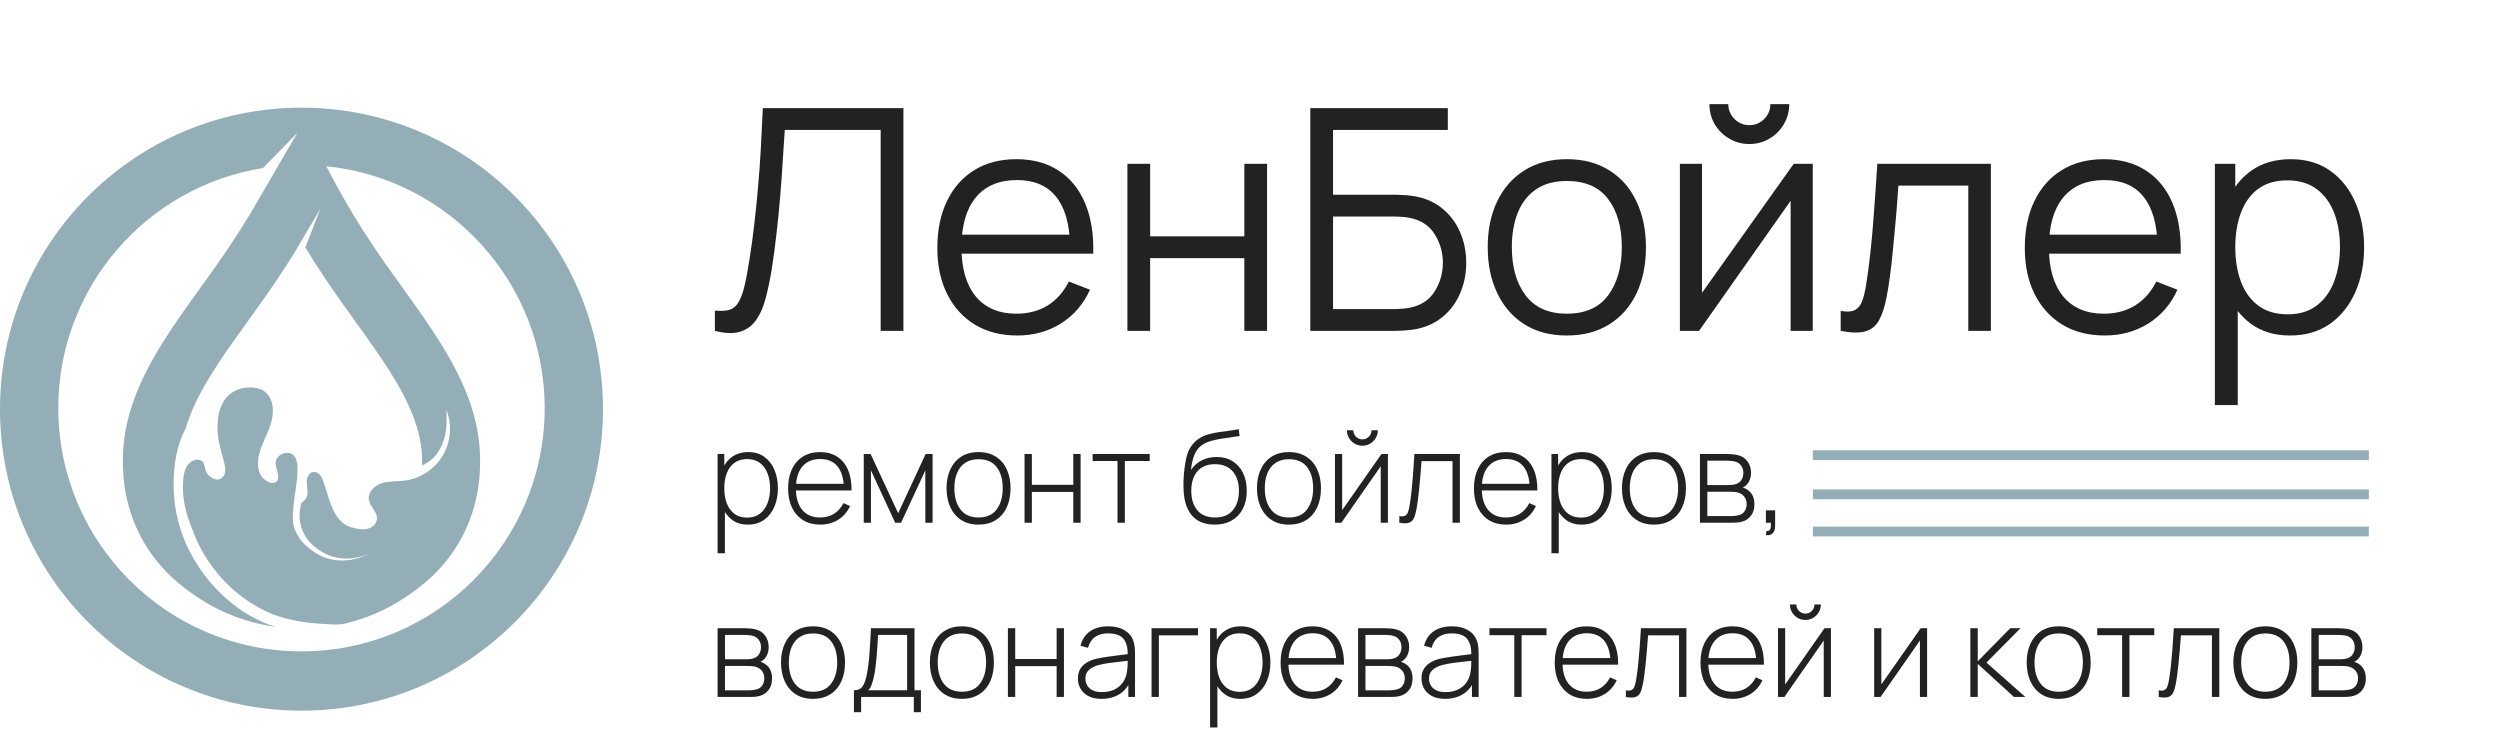 <?xml version="1.0" encoding="UTF-8"?> <svg xmlns="http://www.w3.org/2000/svg" width="1277" height="376" viewBox="0 0 1277 376" fill="none"> <path d="M153.999 332.72C85.393 332.72 29.777 277.105 29.777 208.498C29.777 146.566 75.097 95.23 134.379 85.823L151.905 67.828L133.413 99.599L133.409 99.595C130.004 105.611 126.478 111.508 122.85 117.226C120.933 120.247 118.959 123.273 116.982 126.211C112.288 133.191 107.338 140.075 102.551 146.729C82.046 175.248 62.677 202.181 62.764 235.559C62.776 240.305 62.813 254.747 70.194 270.677C79.506 290.773 94.761 300.953 101.276 305.303C110.574 311.509 120.907 315.97 131.988 318.559C134.832 319.225 137.73 319.761 140.665 320.181C135.829 318.635 131.138 316.592 126.667 313.888C114.632 306.599 104.63 295.897 97.897 283.564C91.834 272.465 88.678 260.418 88.677 247.772C88.676 238.124 90.053 227.556 94.83 218.939C99.946 201.131 112.541 183.603 126.613 164.034C131.533 157.19 136.621 150.115 141.575 142.751C143.698 139.591 145.818 136.347 147.877 133.103C148.616 131.938 149.351 130.76 150.083 129.582L163.6 106.749L155.966 126.398C157.338 128.654 158.722 130.895 160.122 133.103C162.18 136.347 164.302 139.591 166.423 142.751C171.376 150.115 176.463 157.19 181.384 164.034C199.776 189.607 215.662 211.698 215.598 235.483C215.598 236.09 215.594 236.871 215.566 237.799C217.593 236.871 219.472 235.658 221.086 234.119C224.294 231.058 226.269 226.878 227.296 222.564C228.323 218.253 228.109 213.919 228.085 209.486C231.004 216.996 230.262 225.831 226.134 232.751C223.557 237.077 219.686 240.595 215.198 242.867C212.505 244.231 209.59 245.147 206.593 245.524C202.726 246.008 198.713 245.651 194.998 246.828C191.278 248.002 187.805 251.452 188.427 255.302C189.05 259.157 193.479 261.976 192.373 266.045C191.933 267.659 190.699 268.924 189.173 269.614C186.095 271.002 182.816 270.268 179.719 269.435C177.756 268.912 175.92 267.952 174.457 266.541C169.024 261.294 167.763 253.248 165.261 246.13C164.682 244.485 163.992 242.811 162.493 241.761C161.899 241.34 161.189 241.078 160.459 241.074C157.711 241.059 156.577 244.132 156.692 246.646C156.791 248.934 157.489 251.289 156.787 253.47C156.319 254.918 155.288 256.008 153.994 256.746C153.336 258.935 152.301 263.519 153.787 268.817C156.502 278.484 165.356 282.458 167.006 283.199C177.383 287.855 187.126 283.481 188.653 282.763C187.158 283.576 176.459 289.187 164.829 284.361C164.107 284.06 152.667 279.119 150.01 268.523C149.283 265.625 149.513 263.035 149.973 257.856C150.563 251.21 151.776 247.784 151.975 240.309C152.047 237.609 151.811 234.686 150.056 232.636C148.616 230.955 145.236 230.967 143.097 232.438C142.84 232.616 141.272 233.73 140.857 235.689C140.384 237.93 141.822 239.338 142.085 243.585C142.12 244.152 142.077 244.79 141.723 245.429C141.075 246.59 139.465 246.82 138.166 246.523C135.628 245.94 133.593 243.874 132.607 241.463C131.621 239.052 131.581 236.344 132.011 233.774C132.97 228.056 136.113 222.968 138.001 217.484C139.888 212.004 140.263 205.286 136.335 201.02C133.225 197.641 128.074 197.883 126.731 197.923C126.082 197.942 121.188 198.145 117.177 201.551C110.129 207.531 111.048 218.943 111.261 221.592C112.047 231.343 116.973 239.151 114.223 243.077C113.98 243.422 113.24 244.481 111.947 244.846C109.433 245.551 106.859 243.077 106.709 242.93C103.789 240.047 105.299 236.51 102.805 235.285C101.27 234.528 99.449 234.73 97.988 235.618C94.983 237.442 94.044 240.928 93.665 244.223C92.653 252.999 94.727 261.877 98.12 270.058C104.561 288.636 119.122 304.752 136.859 312.706C147.621 317.528 159.595 318.627 171.415 318.995C172.95 319.043 174.493 318.916 175.988 318.567C175.996 318.563 176.003 318.563 176.011 318.559C187.091 315.966 197.425 311.509 206.723 305.303C213.239 300.953 228.494 290.773 237.804 270.677C245.184 254.747 245.224 240.305 245.236 235.559C245.323 202.181 225.952 175.248 205.447 146.729C200.66 140.075 195.712 133.191 191.016 126.211C189.042 123.273 187.067 120.247 185.148 117.226C178.803 107.221 172.748 96.677 167.157 85.887L166.649 84.911C229.314 91.248 278.224 144.163 278.224 208.498C278.224 277.105 222.605 332.72 153.999 332.72ZM153.999 55C68.948 55 0 123.947 0 208.998C0 294.053 68.948 363 153.999 363C239.049 363 308 294.053 308 208.998C308 123.947 239.049 55 153.999 55Z" fill="#93AEB6"></path> <path d="M1210 235H926V230H1210V235Z" fill="#93AEB6"></path> <path d="M1210 255H926V250H1210V255Z" fill="#93AEB6"></path> <path d="M1210 274H926V269H1210V274Z" fill="#93AEB6"></path> <path d="M365.16 169V158.651C368.057 158.914 370.453 158.809 372.349 158.335C374.245 157.808 375.772 156.65 376.931 154.859C378.142 153.068 379.196 150.409 380.091 146.88C380.986 143.299 381.882 138.638 382.777 132.897C383.778 126.682 384.62 120.494 385.305 114.332C386.042 108.17 386.674 101.929 387.201 95.609C387.78 89.236 388.254 82.706 388.623 76.017C388.992 69.328 389.334 62.403 389.65 55.24H461.461V169H449.848V66.379H400.868C400.499 71.804 400.131 77.36 399.762 83.048C399.446 88.736 399.025 94.556 398.498 100.507C398.024 106.458 397.418 112.594 396.681 118.914C395.996 125.181 395.127 131.659 394.074 138.348C393.231 143.404 392.231 148.091 391.072 152.41C389.966 156.729 388.386 160.363 386.332 163.312C384.331 166.261 381.618 168.289 378.195 169.395C374.824 170.501 370.479 170.369 365.16 169ZM519.64 171.37C511.318 171.37 504.103 169.527 497.994 165.84C491.937 162.153 487.223 156.966 483.853 150.277C480.482 143.588 478.797 135.741 478.797 126.735C478.797 117.413 480.456 109.355 483.774 102.561C487.092 95.767 491.753 90.527 497.757 86.84C503.813 83.153 510.95 81.31 519.166 81.31C527.592 81.31 534.781 83.259 540.733 87.156C546.684 91.001 551.187 96.531 554.242 103.746C557.296 110.961 558.692 119.572 558.429 129.579H546.579V125.471C546.368 114.411 543.972 106.063 539.39 100.428C534.86 94.793 528.224 91.975 519.482 91.975C510.318 91.975 503.287 94.951 498.389 100.902C493.543 106.853 491.121 115.333 491.121 126.34C491.121 137.084 493.543 145.432 498.389 151.383C503.287 157.282 510.212 160.231 519.166 160.231C525.275 160.231 530.594 158.835 535.124 156.044C539.706 153.2 543.313 149.118 545.947 143.799L556.77 147.986C553.399 155.412 548.422 161.179 541.839 165.287C535.308 169.342 527.908 171.37 519.64 171.37ZM487.013 129.579V119.862H552.188V129.579H487.013ZM575.881 169V83.68H587.494V120.731H635.605V83.68H647.218V169H635.605V131.87H587.494V169H575.881ZM669.31 169V55.24H739.541V66.379H680.923V99.48H713.234C714.34 99.48 715.578 99.533 716.947 99.638C718.369 99.691 719.791 99.822 721.213 100.033C727.059 100.823 732.036 102.824 736.144 106.037C740.305 109.25 743.465 113.305 745.624 118.203C747.836 123.101 748.942 128.447 748.942 134.24C748.942 140.033 747.836 145.379 745.624 150.277C743.465 155.175 740.305 159.23 736.144 162.443C732.036 165.656 727.059 167.657 721.213 168.447C719.791 168.605 718.369 168.737 716.947 168.842C715.578 168.947 714.34 169 713.234 169H669.31ZM680.923 157.861H712.918C713.866 157.861 714.972 157.808 716.236 157.703C717.5 157.598 718.738 157.44 719.949 157.229C725.795 156.07 730.087 153.279 732.826 148.855C735.617 144.378 737.013 139.507 737.013 134.24C737.013 128.921 735.617 124.049 732.826 119.625C730.087 115.201 725.795 112.41 719.949 111.251C718.738 110.988 717.5 110.83 716.236 110.777C714.972 110.672 713.866 110.619 712.918 110.619H680.923V157.861ZM800.294 171.37C791.815 171.37 784.573 169.448 778.569 165.603C772.565 161.758 767.957 156.439 764.744 149.645C761.532 142.851 759.925 135.056 759.925 126.261C759.925 117.308 761.558 109.46 764.823 102.719C768.089 95.978 772.723 90.737 778.727 86.998C784.784 83.206 791.973 81.31 800.294 81.31C808.826 81.31 816.094 83.232 822.098 87.077C828.155 90.869 832.763 96.162 835.923 102.956C839.136 109.697 840.742 117.466 840.742 126.261C840.742 135.214 839.136 143.088 835.923 149.882C832.711 156.623 828.076 161.89 822.019 165.682C815.963 169.474 808.721 171.37 800.294 171.37ZM800.294 160.231C809.774 160.231 816.832 157.097 821.466 150.83C826.101 144.51 828.418 136.32 828.418 126.261C828.418 115.938 826.075 107.722 821.387 101.613C816.753 95.504 809.722 92.449 800.294 92.449C793.922 92.449 788.655 93.897 784.494 96.794C780.386 99.638 777.305 103.614 775.251 108.723C773.25 113.779 772.249 119.625 772.249 126.261C772.249 136.531 774.619 144.773 779.359 150.988C784.099 157.15 791.078 160.231 800.294 160.231ZM893.561 73.568C889.822 73.568 886.399 72.646 883.291 70.803C880.184 68.96 877.709 66.511 875.865 63.456C874.075 60.349 873.179 56.925 873.179 53.186H882.817C882.817 56.135 883.871 58.663 885.977 60.77C888.084 62.877 890.612 63.93 893.561 63.93C896.563 63.93 899.091 62.877 901.145 60.77C903.252 58.663 904.305 56.135 904.305 53.186H913.943C913.943 56.925 913.022 60.349 911.178 63.456C909.388 66.511 906.939 68.96 903.831 70.803C900.724 72.646 897.301 73.568 893.561 73.568ZM925.951 83.68V169H914.654V102.561L867.886 169H858.09V83.68H869.387V149.566L916.234 83.68H925.951ZM940.224 169V158.809C943.384 159.388 945.781 159.257 947.413 158.414C949.099 157.519 950.336 156.044 951.126 153.99C951.916 151.883 952.575 149.276 953.101 146.169C953.944 141.008 954.708 135.32 955.392 129.105C956.077 122.89 956.683 116.044 957.209 108.565C957.789 101.034 958.368 92.739 958.947 83.68H1016.93V169H1005.4V94.819H969.691C969.323 100.402 968.901 105.958 968.427 111.488C967.953 117.018 967.453 122.337 966.926 127.446C966.452 132.502 965.926 137.163 965.346 141.429C964.767 145.695 964.161 149.382 963.529 152.489C962.581 157.176 961.317 160.916 959.737 163.707C958.21 166.498 955.919 168.342 952.864 169.237C949.81 170.132 945.596 170.053 940.224 169ZM1075.11 171.37C1066.79 171.37 1059.57 169.527 1053.46 165.84C1047.41 162.153 1042.69 156.966 1039.32 150.277C1035.95 143.588 1034.27 135.741 1034.27 126.735C1034.27 117.413 1035.92 109.355 1039.24 102.561C1042.56 95.767 1047.22 90.527 1053.23 86.84C1059.28 83.153 1066.42 81.31 1074.63 81.31C1083.06 81.31 1090.25 83.259 1096.2 87.156C1102.15 91.001 1106.66 96.531 1109.71 103.746C1112.76 110.961 1114.16 119.572 1113.9 129.579H1102.05V125.471C1101.84 114.411 1099.44 106.063 1094.86 100.428C1090.33 94.793 1083.69 91.975 1074.95 91.975C1065.79 91.975 1058.76 94.951 1053.86 100.902C1049.01 106.853 1046.59 115.333 1046.59 126.34C1046.59 137.084 1049.01 145.432 1053.86 151.383C1058.76 157.282 1065.68 160.231 1074.63 160.231C1080.74 160.231 1086.06 158.835 1090.59 156.044C1095.17 153.2 1098.78 149.118 1101.42 143.799L1112.24 147.986C1108.87 155.412 1103.89 161.179 1097.31 165.287C1090.78 169.342 1083.38 171.37 1075.11 171.37ZM1042.48 129.579V119.862H1107.66V129.579H1042.48ZM1169.74 171.37C1161.9 171.37 1155.26 169.395 1149.84 165.445C1144.41 161.442 1140.3 156.044 1137.51 149.25C1134.72 142.403 1133.33 134.74 1133.33 126.261C1133.33 117.624 1134.72 109.934 1137.51 103.193C1140.36 96.399 1144.52 91.053 1149.99 87.156C1155.47 83.259 1162.21 81.31 1170.22 81.31C1178.01 81.31 1184.7 83.285 1190.28 87.235C1195.87 91.185 1200.13 96.557 1203.08 103.351C1206.08 110.145 1207.59 117.782 1207.59 126.261C1207.59 134.793 1206.08 142.456 1203.08 149.25C1200.08 156.044 1195.76 161.442 1190.13 165.445C1184.49 169.395 1177.7 171.37 1169.74 171.37ZM1131.35 206.92V83.68H1141.78V147.907H1143.04V206.92H1131.35ZM1168.56 160.547C1174.51 160.547 1179.46 159.046 1183.41 156.044C1187.36 153.042 1190.31 148.96 1192.26 143.799C1194.26 138.585 1195.26 132.739 1195.26 126.261C1195.26 119.836 1194.29 114.042 1192.34 108.881C1190.39 103.72 1187.41 99.638 1183.41 96.636C1179.46 93.634 1174.43 92.133 1168.32 92.133C1162.37 92.133 1157.42 93.581 1153.47 96.478C1149.57 99.375 1146.65 103.404 1144.7 108.565C1142.75 113.674 1141.78 119.572 1141.78 126.261C1141.78 132.844 1142.75 138.743 1144.7 143.957C1146.65 149.118 1149.6 153.174 1153.55 156.123C1157.5 159.072 1162.5 160.547 1168.56 160.547Z" fill="#222222"></path> <path d="M381.923 267.975C378.759 267.975 376.083 267.152 373.895 265.505C371.707 263.858 370.038 261.637 368.89 258.842C367.742 256.047 367.168 252.895 367.168 249.385C367.168 245.853 367.742 242.701 368.89 239.927C370.038 237.132 371.739 234.933 373.993 233.33C376.246 231.727 379.008 230.925 382.28 230.925C385.465 230.925 388.184 231.737 390.438 233.362C392.691 234.987 394.403 237.197 395.572 239.992C396.764 242.787 397.36 245.918 397.36 249.385C397.36 252.895 396.753 256.058 395.54 258.875C394.348 261.67 392.604 263.891 390.308 265.537C388.033 267.163 385.238 267.975 381.923 267.975ZM366.55 282.6V231.9H369.963V258.94H370.288V282.6H366.55ZM381.695 264.4C384.273 264.4 386.418 263.739 388.13 262.417C389.863 261.096 391.163 259.308 392.03 257.055C392.918 254.78 393.363 252.223 393.363 249.385C393.363 246.568 392.929 244.044 392.063 241.812C391.218 239.559 389.928 237.782 388.195 236.482C386.483 235.161 384.295 234.5 381.63 234.5C379.052 234.5 376.896 235.139 375.163 236.417C373.429 237.674 372.129 239.429 371.263 241.682C370.396 243.936 369.963 246.503 369.963 249.385C369.963 252.245 370.385 254.812 371.23 257.087C372.097 259.341 373.397 261.128 375.13 262.45C376.885 263.75 379.073 264.4 381.695 264.4ZM418.971 267.975C415.613 267.975 412.71 267.228 410.261 265.732C407.813 264.216 405.917 262.082 404.574 259.33C403.231 256.557 402.559 253.285 402.559 249.515C402.559 245.68 403.22 242.376 404.541 239.602C405.885 236.807 407.77 234.662 410.196 233.167C412.645 231.672 415.548 230.925 418.906 230.925C422.308 230.925 425.211 231.705 427.616 233.265C430.043 234.803 431.885 237.035 433.141 239.96C434.42 242.885 435.026 246.406 434.961 250.522H431.061V249.222C430.953 244.412 429.87 240.751 427.811 238.237C425.753 235.724 422.806 234.467 418.971 234.467C415.006 234.467 411.941 235.778 409.774 238.4C407.629 241 406.556 244.683 406.556 249.45C406.556 254.173 407.629 257.835 409.774 260.435C411.941 263.035 414.985 264.335 418.906 264.335C421.615 264.335 423.976 263.707 425.991 262.45C428.028 261.172 429.642 259.352 430.834 256.99L434.214 258.485C432.806 261.518 430.769 263.858 428.104 265.505C425.439 267.152 422.395 267.975 418.971 267.975ZM405.126 250.522V247.142H432.849V250.522H405.126ZM441.198 267V231.9H444.708L458.781 262.125L472.821 231.9H476.363V267H472.658V240.252L460.276 267H457.253L444.871 240.252V267H441.198ZM499.839 267.975C496.351 267.975 493.393 267.184 490.967 265.602C488.54 264.021 486.687 261.832 485.409 259.037C484.131 256.242 483.492 253.025 483.492 249.385C483.492 245.723 484.142 242.506 485.442 239.732C486.742 236.937 488.605 234.771 491.032 233.232C493.48 231.694 496.416 230.925 499.839 230.925C503.327 230.925 506.285 231.716 508.712 233.297C511.16 234.857 513.012 237.024 514.269 239.797C515.547 242.571 516.187 245.767 516.187 249.385C516.187 253.09 515.547 256.34 514.269 259.135C512.991 261.908 511.127 264.075 508.679 265.635C506.231 267.195 503.284 267.975 499.839 267.975ZM499.839 264.335C503.977 264.335 507.065 262.948 509.102 260.175C511.16 257.402 512.189 253.805 512.189 249.385C512.189 244.878 511.16 241.282 509.102 238.595C507.043 235.908 503.956 234.565 499.839 234.565C497.044 234.565 494.737 235.204 492.917 236.482C491.097 237.739 489.732 239.483 488.822 241.715C487.933 243.925 487.489 246.482 487.489 249.385C487.489 253.892 488.529 257.51 490.609 260.24C492.711 262.97 495.787 264.335 499.839 264.335ZM523.337 267V231.9H527.075V247.63H548.232V231.9H551.97V267H548.232V251.27H527.075V267H523.337ZM570.825 267V235.475H558.117V231.9H587.27V235.475H574.562V267H570.825ZM620.338 267.975C617.066 267.975 614.26 267.282 611.92 265.895C609.58 264.508 607.771 262.396 606.493 259.557C605.215 256.697 604.554 253.068 604.51 248.67C604.467 246.828 604.532 244.835 604.705 242.69C604.879 240.545 605.117 238.519 605.42 236.612C605.745 234.706 606.092 233.189 606.46 232.062C606.98 230.416 607.76 228.888 608.8 227.48C609.862 226.05 611.108 224.88 612.538 223.97C613.838 223.103 615.344 222.421 617.055 221.922C618.767 221.424 620.555 221.034 622.418 220.752C624.281 220.449 626.101 220.2 627.878 220.005C629.655 219.788 631.269 219.528 632.72 219.225L633.175 222.702C632.005 222.919 630.597 223.136 628.95 223.352C627.304 223.547 625.581 223.797 623.783 224.1C621.985 224.382 620.262 224.761 618.615 225.237C616.969 225.714 615.56 226.321 614.39 227.057C612.57 228.162 611.173 229.852 610.198 232.127C609.223 234.402 608.616 237.057 608.378 240.09C609.721 237.945 611.541 236.298 613.838 235.15C616.135 234.002 618.67 233.428 621.443 233.428C624.606 233.428 627.336 234.153 629.633 235.605C631.951 237.057 633.728 239.082 634.963 241.682C636.22 244.261 636.848 247.272 636.848 250.717C636.848 254.206 636.187 257.25 634.865 259.85C633.544 262.428 631.648 264.432 629.178 265.862C626.708 267.293 623.761 267.997 620.338 267.975ZM620.663 264.335C624.65 264.335 627.672 263.1 629.73 260.63C631.81 258.138 632.85 254.834 632.85 250.717C632.85 246.492 631.778 243.167 629.633 240.74C627.488 238.313 624.476 237.1 620.598 237.1C616.72 237.1 613.73 238.313 611.628 240.74C609.548 243.167 608.508 246.492 608.508 250.717C608.508 254.921 609.548 258.247 611.628 260.695C613.708 263.122 616.72 264.335 620.663 264.335ZM658.404 267.975C654.915 267.975 651.958 267.184 649.531 265.602C647.104 264.021 645.252 261.832 643.974 259.037C642.695 256.242 642.056 253.025 642.056 249.385C642.056 245.723 642.706 242.506 644.006 239.732C645.306 236.937 647.169 234.771 649.596 233.232C652.044 231.694 654.98 230.925 658.404 230.925C661.892 230.925 664.849 231.716 667.276 233.297C669.724 234.857 671.577 237.024 672.834 239.797C674.112 242.571 674.751 245.767 674.751 249.385C674.751 253.09 674.112 256.34 672.834 259.135C671.555 261.908 669.692 264.075 667.244 265.635C664.795 267.195 661.849 267.975 658.404 267.975ZM658.404 264.335C662.542 264.335 665.629 262.948 667.666 260.175C669.724 257.402 670.754 253.805 670.754 249.385C670.754 244.878 669.724 241.282 667.666 238.595C665.608 235.908 662.52 234.565 658.404 234.565C655.609 234.565 653.301 235.204 651.481 236.482C649.661 237.739 648.296 239.483 647.386 241.715C646.498 243.925 646.054 246.482 646.054 249.385C646.054 253.892 647.094 257.51 649.174 260.24C651.275 262.97 654.352 264.335 658.404 264.335ZM695.909 227.675C694.457 227.675 693.125 227.317 691.912 226.602C690.72 225.887 689.767 224.934 689.052 223.742C688.358 222.551 688.012 221.229 688.012 219.777H691.262C691.262 221.034 691.717 222.128 692.627 223.06C693.558 223.97 694.652 224.425 695.909 224.425C697.209 224.425 698.303 223.97 699.192 223.06C700.102 222.128 700.557 221.034 700.557 219.777H703.807C703.807 221.229 703.449 222.551 702.734 223.742C702.041 224.934 701.087 225.887 699.874 226.602C698.682 227.317 697.361 227.675 695.909 227.675ZM708.942 231.9V267H705.269V238.172L685.184 267H681.902V231.9H685.574V260.597L705.659 231.9H708.942ZM714.77 267V263.62C716.091 263.858 717.088 263.793 717.76 263.425C718.431 263.035 718.919 262.407 719.222 261.54C719.547 260.652 719.807 259.579 720.002 258.322C720.371 256.156 720.696 253.794 720.977 251.237C721.259 248.659 721.519 245.788 721.757 242.625C721.996 239.44 722.234 235.865 722.472 231.9H745.71V267H741.94V235.54H726.112C725.939 238.14 725.744 240.664 725.527 243.112C725.332 245.561 725.116 247.89 724.877 250.1C724.661 252.288 724.422 254.292 724.162 256.112C723.924 257.911 723.664 259.471 723.382 260.792C723.057 262.526 722.613 263.923 722.05 264.985C721.508 266.025 720.674 266.718 719.547 267.065C718.421 267.412 716.828 267.39 714.77 267ZM769.299 267.975C765.94 267.975 763.037 267.228 760.589 265.732C758.14 264.216 756.244 262.082 754.901 259.33C753.558 256.557 752.886 253.285 752.886 249.515C752.886 245.68 753.547 242.376 754.869 239.602C756.212 236.807 758.097 234.662 760.524 233.167C762.972 231.672 765.875 230.925 769.234 230.925C772.635 230.925 775.539 231.705 777.944 233.265C780.37 234.803 782.212 237.035 783.469 239.96C784.747 242.885 785.354 246.406 785.289 250.522H781.389V249.222C781.28 244.412 780.197 240.751 778.139 238.237C776.08 235.724 773.134 234.467 769.299 234.467C765.334 234.467 762.268 235.778 760.101 238.4C757.956 241 756.884 244.683 756.884 249.45C756.884 254.173 757.956 257.835 760.101 260.435C762.268 263.035 765.312 264.335 769.234 264.335C771.942 264.335 774.304 263.707 776.319 262.45C778.355 261.172 779.969 259.352 781.161 256.99L784.541 258.485C783.133 261.518 781.096 263.858 778.431 265.505C775.766 267.152 772.722 267.975 769.299 267.975ZM755.454 250.522V247.142H783.176V250.522H755.454ZM807.85 267.975C804.687 267.975 802.011 267.152 799.823 265.505C797.634 263.858 795.966 261.637 794.818 258.842C793.669 256.047 793.095 252.895 793.095 249.385C793.095 245.853 793.669 242.701 794.818 239.927C795.966 237.132 797.667 234.933 799.92 233.33C802.174 231.727 804.936 230.925 808.208 230.925C811.393 230.925 814.112 231.737 816.365 233.362C818.619 234.987 820.33 237.197 821.5 239.992C822.692 242.787 823.288 245.918 823.288 249.385C823.288 252.895 822.681 256.058 821.468 258.875C820.276 261.67 818.532 263.891 816.235 265.537C813.96 267.163 811.165 267.975 807.85 267.975ZM792.478 282.6V231.9H795.89V258.94H796.215V282.6H792.478ZM807.623 264.4C810.201 264.4 812.346 263.739 814.058 262.417C815.791 261.096 817.091 259.308 817.958 257.055C818.846 254.78 819.29 252.223 819.29 249.385C819.29 246.568 818.857 244.044 817.99 241.812C817.145 239.559 815.856 237.782 814.123 236.482C812.411 235.161 810.223 234.5 807.558 234.5C804.979 234.5 802.824 235.139 801.09 236.417C799.357 237.674 798.057 239.429 797.19 241.682C796.324 243.936 795.89 246.503 795.89 249.385C795.89 252.245 796.313 254.812 797.158 257.087C798.024 259.341 799.324 261.128 801.058 262.45C802.813 263.75 805.001 264.4 807.623 264.4ZM844.834 267.975C841.346 267.975 838.388 267.184 835.962 265.602C833.535 264.021 831.683 261.832 830.404 259.037C829.126 256.242 828.487 253.025 828.487 249.385C828.487 245.723 829.137 242.506 830.437 239.732C831.737 236.937 833.6 234.771 836.027 233.232C838.475 231.694 841.411 230.925 844.834 230.925C848.323 230.925 851.28 231.716 853.707 233.297C856.155 234.857 858.008 237.024 859.264 239.797C860.543 242.571 861.182 245.767 861.182 249.385C861.182 253.09 860.543 256.34 859.264 259.135C857.986 261.908 856.123 264.075 853.674 265.635C851.226 267.195 848.279 267.975 844.834 267.975ZM844.834 264.335C848.973 264.335 852.06 262.948 854.097 260.175C856.155 257.402 857.184 253.805 857.184 249.385C857.184 244.878 856.155 241.282 854.097 238.595C852.038 235.908 848.951 234.565 844.834 234.565C842.039 234.565 839.732 235.204 837.912 236.482C836.092 237.739 834.727 239.483 833.817 241.715C832.928 243.925 832.484 246.482 832.484 249.385C832.484 253.892 833.524 257.51 835.604 260.24C837.706 262.97 840.783 264.335 844.834 264.335ZM868.332 267V231.9H882.275C882.881 231.9 883.716 231.943 884.777 232.03C885.861 232.095 886.89 232.257 887.865 232.517C889.923 233.037 891.526 234.121 892.675 235.767C893.845 237.414 894.43 239.332 894.43 241.52C894.43 242.69 894.256 243.773 893.91 244.77C893.585 245.745 893.086 246.612 892.415 247.37C892.111 247.738 891.765 248.074 891.375 248.377C890.985 248.659 890.606 248.887 890.237 249.06C890.887 249.19 891.624 249.526 892.447 250.067C893.704 250.847 894.636 251.877 895.242 253.155C895.849 254.433 896.152 255.907 896.152 257.575C896.152 259.98 895.567 261.93 894.397 263.425C893.249 264.92 891.754 265.927 889.912 266.447C889.024 266.707 888.081 266.87 887.085 266.935C886.088 266.978 885.178 267 884.355 267H868.332ZM872.102 263.62H884.257C884.712 263.62 885.308 263.587 886.045 263.522C886.781 263.436 887.431 263.327 887.995 263.197C889.468 262.851 890.53 262.147 891.18 261.085C891.851 260.002 892.187 258.81 892.187 257.51C892.187 255.798 891.678 254.401 890.66 253.317C889.641 252.212 888.255 251.552 886.5 251.335C886.001 251.248 885.471 251.205 884.907 251.205C884.366 251.183 883.856 251.172 883.38 251.172H872.102V263.62ZM872.102 247.76H883.022C883.542 247.76 884.16 247.727 884.875 247.662C885.59 247.576 886.229 247.435 886.792 247.24C888.049 246.807 888.981 246.07 889.587 245.03C890.194 243.968 890.497 242.831 890.497 241.617C890.497 240.252 890.172 239.072 889.522 238.075C888.872 237.057 887.93 236.331 886.695 235.897C885.828 235.616 884.918 235.453 883.965 235.41C883.033 235.345 882.448 235.312 882.21 235.312H872.102V247.76ZM902.023 273.273L902.283 271.258C903.085 271.301 903.648 271.117 903.973 270.705C904.298 270.315 904.482 269.784 904.526 269.113C904.591 268.463 904.601 267.758 904.558 267H902.023V260.662H906.736V268.625C906.736 270.337 906.291 271.615 905.403 272.46C904.515 273.305 903.388 273.576 902.023 273.273ZM366.55 356V320.9H380.493C381.099 320.9 381.933 320.943 382.995 321.03C384.078 321.095 385.108 321.257 386.083 321.517C388.141 322.037 389.744 323.121 390.893 324.767C392.063 326.414 392.648 328.332 392.648 330.52C392.648 331.69 392.474 332.773 392.128 333.77C391.803 334.745 391.304 335.612 390.633 336.37C390.329 336.738 389.983 337.074 389.593 337.377C389.203 337.659 388.823 337.887 388.455 338.06C389.105 338.19 389.842 338.526 390.665 339.067C391.922 339.847 392.853 340.877 393.46 342.155C394.067 343.433 394.37 344.907 394.37 346.575C394.37 348.98 393.785 350.93 392.615 352.425C391.467 353.92 389.972 354.927 388.13 355.447C387.242 355.707 386.299 355.87 385.303 355.935C384.306 355.978 383.396 356 382.573 356H366.55ZM370.32 352.62H382.475C382.93 352.62 383.526 352.587 384.263 352.522C384.999 352.436 385.649 352.327 386.213 352.197C387.686 351.851 388.748 351.147 389.398 350.085C390.069 349.002 390.405 347.81 390.405 346.51C390.405 344.798 389.896 343.401 388.878 342.317C387.859 341.212 386.473 340.552 384.718 340.335C384.219 340.248 383.688 340.205 383.125 340.205C382.583 340.183 382.074 340.172 381.598 340.172H370.32V352.62ZM370.32 336.76H381.24C381.76 336.76 382.378 336.727 383.093 336.662C383.808 336.576 384.447 336.435 385.01 336.24C386.267 335.807 387.198 335.07 387.805 334.03C388.412 332.968 388.715 331.831 388.715 330.617C388.715 329.252 388.39 328.072 387.74 327.075C387.09 326.057 386.148 325.331 384.913 324.897C384.046 324.616 383.136 324.453 382.183 324.41C381.251 324.345 380.666 324.312 380.428 324.312H370.32V336.76ZM415.288 356.975C411.8 356.975 408.842 356.184 406.416 354.602C403.989 353.021 402.137 350.832 400.858 348.037C399.58 345.242 398.941 342.025 398.941 338.385C398.941 334.723 399.591 331.506 400.891 328.732C402.191 325.937 404.054 323.771 406.481 322.232C408.929 320.694 411.865 319.925 415.288 319.925C418.777 319.925 421.734 320.716 424.161 322.297C426.609 323.857 428.462 326.024 429.718 328.797C430.997 331.571 431.636 334.767 431.636 338.385C431.636 342.09 430.997 345.34 429.718 348.135C428.44 350.908 426.577 353.075 424.128 354.635C421.68 356.195 418.733 356.975 415.288 356.975ZM415.288 353.335C419.427 353.335 422.514 351.948 424.551 349.175C426.609 346.402 427.638 342.805 427.638 338.385C427.638 333.878 426.609 330.282 424.551 327.595C422.492 324.908 419.405 323.565 415.288 323.565C412.493 323.565 410.186 324.204 408.366 325.482C406.546 326.739 405.181 328.483 404.271 330.715C403.382 332.925 402.938 335.482 402.938 338.385C402.938 342.892 403.978 346.51 406.058 349.24C408.16 351.97 411.237 353.335 415.288 353.335ZM436.186 363.8V352.587C438.201 352.587 439.653 351.948 440.541 350.67C441.451 349.392 442.188 347.387 442.751 344.657C443.12 342.837 443.423 340.866 443.661 338.742C443.921 336.619 444.138 334.127 444.311 331.267C444.506 328.407 444.701 324.952 444.896 320.9H467.126V352.587H470.409V363.8H466.769V356H439.859V363.8H436.186ZM443.499 352.587H463.356V324.312H448.504C448.417 326.089 448.309 327.985 448.179 330C448.049 331.993 447.897 333.987 447.724 335.98C447.55 337.973 447.345 339.847 447.106 341.602C446.868 343.357 446.586 344.874 446.261 346.152C445.915 347.604 445.546 348.872 445.156 349.955C444.766 351.038 444.214 351.916 443.499 352.587ZM491.333 356.975C487.845 356.975 484.887 356.184 482.461 354.602C480.034 353.021 478.182 350.832 476.903 348.037C475.625 345.242 474.986 342.025 474.986 338.385C474.986 334.723 475.636 331.506 476.936 328.732C478.236 325.937 480.099 323.771 482.526 322.232C484.974 320.694 487.91 319.925 491.333 319.925C494.822 319.925 497.779 320.716 500.206 322.297C502.654 323.857 504.507 326.024 505.763 328.797C507.042 331.571 507.681 334.767 507.681 338.385C507.681 342.09 507.042 345.34 505.763 348.135C504.485 350.908 502.622 353.075 500.173 354.635C497.725 356.195 494.778 356.975 491.333 356.975ZM491.333 353.335C495.472 353.335 498.559 351.948 500.596 349.175C502.654 346.402 503.683 342.805 503.683 338.385C503.683 333.878 502.654 330.282 500.596 327.595C498.537 324.908 495.45 323.565 491.333 323.565C488.538 323.565 486.231 324.204 484.411 325.482C482.591 326.739 481.226 328.483 480.316 330.715C479.427 332.925 478.983 335.482 478.983 338.385C478.983 342.892 480.023 346.51 482.103 349.24C484.205 351.97 487.282 353.335 491.333 353.335ZM514.831 356V320.9H518.569V336.63H539.726V320.9H543.464V356H539.726V340.27H518.569V356H514.831ZM562.676 356.975C559.968 356.975 557.715 356.498 555.916 355.545C554.14 354.592 552.807 353.335 551.919 351.775C551.03 350.193 550.586 348.482 550.586 346.64C550.586 344.647 550.998 342.978 551.821 341.635C552.666 340.292 553.782 339.208 555.169 338.385C556.577 337.562 558.126 336.944 559.816 336.532C561.745 336.099 563.825 335.731 566.056 335.427C568.288 335.102 570.411 334.821 572.426 334.582C574.463 334.344 576.12 334.138 577.399 333.965L576.034 334.777C576.12 330.986 575.405 328.169 573.889 326.327C572.394 324.464 569.75 323.532 565.959 323.532C563.294 323.532 561.095 324.139 559.361 325.352C557.65 326.544 556.447 328.397 555.754 330.91L551.919 329.837C552.72 326.652 554.335 324.204 556.761 322.492C559.188 320.781 562.297 319.925 566.089 319.925C569.317 319.925 572.025 320.553 574.214 321.81C576.424 323.067 577.962 324.832 578.829 327.107C579.197 328.039 579.446 329.133 579.576 330.39C579.706 331.625 579.771 332.871 579.771 334.127V356H576.359V346.77L577.626 347.095C576.565 350.258 574.712 352.696 572.069 354.407C569.425 356.119 566.295 356.975 562.676 356.975ZM562.871 353.53C565.255 353.53 567.345 353.107 569.144 352.262C570.942 351.396 572.394 350.193 573.499 348.655C574.625 347.095 575.34 345.264 575.644 343.162C575.86 341.992 575.98 340.725 576.001 339.36C576.023 337.995 576.034 336.987 576.034 336.337L577.659 337.377C576.25 337.551 574.56 337.735 572.589 337.93C570.639 338.125 568.645 338.363 566.609 338.645C564.572 338.927 562.73 339.284 561.084 339.717C560.065 339.999 559.036 340.411 557.996 340.952C556.978 341.472 556.122 342.198 555.429 343.13C554.757 344.062 554.421 345.242 554.421 346.672C554.421 347.734 554.681 348.796 555.201 349.857C555.743 350.919 556.631 351.797 557.866 352.49C559.101 353.183 560.77 353.53 562.871 353.53ZM588.21 356V320.9H611.935V324.54H591.948V356H588.21ZM633.48 356.975C630.317 356.975 627.641 356.152 625.453 354.505C623.264 352.858 621.596 350.637 620.448 347.842C619.299 345.047 618.725 341.895 618.725 338.385C618.725 334.853 619.299 331.701 620.448 328.927C621.596 326.132 623.297 323.933 625.55 322.33C627.803 320.727 630.566 319.925 633.838 319.925C637.023 319.925 639.742 320.737 641.995 322.362C644.248 323.987 645.96 326.197 647.13 328.992C648.322 331.787 648.918 334.918 648.918 338.385C648.918 341.895 648.311 345.058 647.098 347.875C645.906 350.67 644.162 352.891 641.865 354.537C639.59 356.163 636.795 356.975 633.48 356.975ZM618.108 371.6V320.9H621.52V347.94H621.845V371.6H618.108ZM633.253 353.4C635.831 353.4 637.976 352.739 639.688 351.417C641.421 350.096 642.721 348.308 643.588 346.055C644.476 343.78 644.92 341.223 644.92 338.385C644.92 335.568 644.487 333.044 643.62 330.812C642.775 328.559 641.486 326.782 639.753 325.482C638.041 324.161 635.853 323.5 633.188 323.5C630.609 323.5 628.453 324.139 626.72 325.417C624.987 326.674 623.687 328.429 622.82 330.682C621.953 332.936 621.52 335.503 621.52 338.385C621.52 341.245 621.943 343.812 622.788 346.087C623.654 348.341 624.954 350.128 626.688 351.45C628.443 352.75 630.631 353.4 633.253 353.4ZM670.529 356.975C667.171 356.975 664.267 356.228 661.819 354.732C659.371 353.216 657.475 351.082 656.132 348.33C654.788 345.557 654.117 342.285 654.117 338.515C654.117 334.68 654.777 331.376 656.099 328.602C657.442 325.807 659.327 323.662 661.754 322.167C664.202 320.672 667.106 319.925 670.464 319.925C673.866 319.925 676.769 320.705 679.174 322.265C681.601 323.803 683.442 326.035 684.699 328.96C685.977 331.885 686.584 335.406 686.519 339.522H682.619V338.222C682.511 333.412 681.427 329.751 679.369 327.237C677.311 324.724 674.364 323.467 670.529 323.467C666.564 323.467 663.498 324.778 661.332 327.4C659.187 330 658.114 333.683 658.114 338.45C658.114 343.173 659.187 346.835 661.332 349.435C663.498 352.035 666.542 353.335 670.464 353.335C673.172 353.335 675.534 352.707 677.549 351.45C679.586 350.172 681.2 348.352 682.392 345.99L685.772 347.485C684.363 350.518 682.327 352.858 679.662 354.505C676.997 356.152 673.952 356.975 670.529 356.975ZM656.684 339.522V336.142H684.407V339.522H656.684ZM693.708 356V320.9H707.651C708.257 320.9 709.092 320.943 710.153 321.03C711.237 321.095 712.266 321.257 713.241 321.517C715.299 322.037 716.902 323.121 718.051 324.767C719.221 326.414 719.806 328.332 719.806 330.52C719.806 331.69 719.632 332.773 719.286 333.77C718.961 334.745 718.462 335.612 717.791 336.37C717.487 336.738 717.141 337.074 716.751 337.377C716.361 337.659 715.982 337.887 715.613 338.06C716.263 338.19 717 338.526 717.823 339.067C719.08 339.847 720.012 340.877 720.618 342.155C721.225 343.433 721.528 344.907 721.528 346.575C721.528 348.98 720.943 350.93 719.773 352.425C718.625 353.92 717.13 354.927 715.288 355.447C714.4 355.707 713.457 355.87 712.461 355.935C711.464 355.978 710.554 356 709.731 356H693.708ZM697.478 352.62H709.633C710.088 352.62 710.684 352.587 711.421 352.522C712.157 352.436 712.807 352.327 713.371 352.197C714.844 351.851 715.906 351.147 716.556 350.085C717.227 349.002 717.563 347.81 717.563 346.51C717.563 344.798 717.054 343.401 716.036 342.317C715.017 341.212 713.631 340.552 711.876 340.335C711.377 340.248 710.847 340.205 710.283 340.205C709.742 340.183 709.232 340.172 708.756 340.172H697.478V352.62ZM697.478 336.76H708.398C708.918 336.76 709.536 336.727 710.251 336.662C710.966 336.576 711.605 336.435 712.168 336.24C713.425 335.807 714.357 335.07 714.963 334.03C715.57 332.968 715.873 331.831 715.873 330.617C715.873 329.252 715.548 328.072 714.898 327.075C714.248 326.057 713.306 325.331 712.071 324.897C711.204 324.616 710.294 324.453 709.341 324.41C708.409 324.345 707.824 324.312 707.586 324.312H697.478V336.76ZM738.189 356.975C735.481 356.975 733.227 356.498 731.429 355.545C729.652 354.592 728.32 353.335 727.432 351.775C726.543 350.193 726.099 348.482 726.099 346.64C726.099 344.647 726.511 342.978 727.334 341.635C728.179 340.292 729.295 339.208 730.682 338.385C732.09 337.562 733.639 336.944 735.329 336.532C737.257 336.099 739.337 335.731 741.569 335.427C743.801 335.102 745.924 334.821 747.939 334.582C749.976 334.344 751.633 334.138 752.912 333.965L751.547 334.777C751.633 330.986 750.918 328.169 749.402 326.327C747.907 324.464 745.263 323.532 741.472 323.532C738.807 323.532 736.607 324.139 734.874 325.352C733.162 326.544 731.96 328.397 731.267 330.91L727.432 329.837C728.233 326.652 729.847 324.204 732.274 322.492C734.701 320.781 737.81 319.925 741.602 319.925C744.83 319.925 747.538 320.553 749.727 321.81C751.937 323.067 753.475 324.832 754.342 327.107C754.71 328.039 754.959 329.133 755.089 330.39C755.219 331.625 755.284 332.871 755.284 334.127V356H751.872V346.77L753.139 347.095C752.077 350.258 750.225 352.696 747.582 354.407C744.938 356.119 741.807 356.975 738.189 356.975ZM738.384 353.53C740.767 353.53 742.858 353.107 744.657 352.262C746.455 351.396 747.907 350.193 749.012 348.655C750.138 347.095 750.853 345.264 751.157 343.162C751.373 341.992 751.492 340.725 751.514 339.36C751.536 337.995 751.547 336.987 751.547 336.337L753.172 337.377C751.763 337.551 750.073 337.735 748.102 337.93C746.152 338.125 744.158 338.363 742.122 338.645C740.085 338.927 738.243 339.284 736.597 339.717C735.578 339.999 734.549 340.411 733.509 340.952C732.491 341.472 731.635 342.198 730.942 343.13C730.27 344.062 729.934 345.242 729.934 346.672C729.934 347.734 730.194 348.796 730.714 349.857C731.256 350.919 732.144 351.797 733.379 352.49C734.614 353.183 736.282 353.53 738.384 353.53ZM773.505 356V324.475H760.798V320.9H789.95V324.475H777.243V356H773.505ZM810.558 356.975C807.2 356.975 804.297 356.228 801.848 354.732C799.4 353.216 797.504 351.082 796.161 348.33C794.818 345.557 794.146 342.285 794.146 338.515C794.146 334.68 794.807 331.376 796.128 328.602C797.472 325.807 799.357 323.662 801.783 322.167C804.232 320.672 807.135 319.925 810.493 319.925C813.895 319.925 816.798 320.705 819.203 322.265C821.63 323.803 823.472 326.035 824.728 328.96C826.007 331.885 826.613 335.406 826.548 339.522H822.648V338.222C822.54 333.412 821.457 329.751 819.398 327.237C817.34 324.724 814.393 323.467 810.558 323.467C806.593 323.467 803.528 324.778 801.361 327.4C799.216 330 798.143 333.683 798.143 338.45C798.143 343.173 799.216 346.835 801.361 349.435C803.528 352.035 806.572 353.335 810.493 353.335C813.202 353.335 815.563 352.707 817.578 351.45C819.615 350.172 821.229 348.352 822.421 345.99L825.801 347.485C824.393 350.518 822.356 352.858 819.691 354.505C817.026 356.152 813.982 356.975 810.558 356.975ZM796.713 339.522V336.142H824.436V339.522H796.713ZM830.488 356V352.62C831.809 352.858 832.806 352.793 833.477 352.425C834.149 352.035 834.637 351.407 834.94 350.54C835.265 349.652 835.525 348.579 835.72 347.322C836.088 345.156 836.413 342.794 836.695 340.237C836.977 337.659 837.237 334.788 837.475 331.625C837.713 328.44 837.952 324.865 838.19 320.9H861.428V356H857.658V324.54H841.83C841.657 327.14 841.462 329.664 841.245 332.112C841.05 334.561 840.833 336.89 840.595 339.1C840.378 341.288 840.14 343.292 839.88 345.112C839.642 346.911 839.382 348.471 839.1 349.792C838.775 351.526 838.331 352.923 837.767 353.985C837.226 355.025 836.392 355.718 835.265 356.065C834.138 356.412 832.546 356.39 830.488 356ZM885.016 356.975C881.658 356.975 878.755 356.228 876.306 354.732C873.858 353.216 871.962 351.082 870.619 348.33C869.276 345.557 868.604 342.285 868.604 338.515C868.604 334.68 869.265 331.376 870.586 328.602C871.93 325.807 873.815 323.662 876.241 322.167C878.69 320.672 881.593 319.925 884.951 319.925C888.353 319.925 891.256 320.705 893.661 322.265C896.088 323.803 897.93 326.035 899.186 328.96C900.465 331.885 901.071 335.406 901.006 339.522H897.106V338.222C896.998 333.412 895.915 329.751 893.856 327.237C891.798 324.724 888.851 323.467 885.016 323.467C881.051 323.467 877.986 324.778 875.819 327.4C873.674 330 872.601 333.683 872.601 338.45C872.601 343.173 873.674 346.835 875.819 349.435C877.986 352.035 881.03 353.335 884.951 353.335C887.66 353.335 890.021 352.707 892.036 351.45C894.073 350.172 895.687 348.352 896.879 345.99L900.259 347.485C898.851 350.518 896.814 352.858 894.149 354.505C891.484 356.152 888.44 356.975 885.016 356.975ZM871.171 339.522V336.142H898.894V339.522H871.171ZM922.203 316.675C920.751 316.675 919.419 316.317 918.206 315.602C917.014 314.887 916.061 313.934 915.346 312.742C914.652 311.551 914.306 310.229 914.306 308.777H917.556C917.556 310.034 918.011 311.128 918.921 312.06C919.852 312.97 920.946 313.425 922.203 313.425C923.503 313.425 924.597 312.97 925.486 312.06C926.396 311.128 926.851 310.034 926.851 308.777H930.101C930.101 310.229 929.743 311.551 929.028 312.742C928.335 313.934 927.381 314.887 926.168 315.602C924.976 316.317 923.655 316.675 922.203 316.675ZM935.236 320.9V356H931.563V327.172L911.478 356H908.196V320.9H911.868V349.597L931.953 320.9H935.236ZM984.366 320.9V356H980.694V327.172L960.609 356H957.326V320.9H960.999V349.597L981.084 320.9H984.366ZM1006.46 356V320.9H1010.23V337.8L1026.83 320.9H1032.07L1014.68 338.45L1034.54 356H1028.72L1010.23 339.1V356H1006.46ZM1051.58 356.975C1048.09 356.975 1045.13 356.184 1042.7 354.602C1040.28 353.021 1038.43 350.832 1037.15 348.037C1035.87 345.242 1035.23 342.025 1035.23 338.385C1035.23 334.723 1035.88 331.506 1037.18 328.732C1038.48 325.937 1040.34 323.771 1042.77 322.232C1045.22 320.694 1048.15 319.925 1051.58 319.925C1055.07 319.925 1058.02 320.716 1060.45 322.297C1062.9 323.857 1064.75 326.024 1066.01 328.797C1067.29 331.571 1067.92 334.767 1067.92 338.385C1067.92 342.09 1067.29 345.34 1066.01 348.135C1064.73 350.908 1062.87 353.075 1060.42 354.635C1057.97 356.195 1055.02 356.975 1051.58 356.975ZM1051.58 353.335C1055.72 353.335 1058.8 351.948 1060.84 349.175C1062.9 346.402 1063.93 342.805 1063.93 338.385C1063.93 333.878 1062.9 330.282 1060.84 327.595C1058.78 324.908 1055.69 323.565 1051.58 323.565C1048.78 323.565 1046.47 324.204 1044.65 325.482C1042.83 326.739 1041.47 328.483 1040.56 330.715C1039.67 332.925 1039.23 335.482 1039.23 338.385C1039.23 342.892 1040.27 346.51 1042.35 349.24C1044.45 351.97 1047.53 353.335 1051.58 353.335ZM1083.97 356V324.475H1071.26V320.9H1100.41V324.475H1087.71V356H1083.97ZM1102.68 356V352.62C1104 352.858 1104.99 352.793 1105.66 352.425C1106.34 352.035 1106.82 351.407 1107.13 350.54C1107.45 349.652 1107.71 348.579 1107.91 347.322C1108.28 345.156 1108.6 342.794 1108.88 340.237C1109.16 337.659 1109.42 334.788 1109.66 331.625C1109.9 328.44 1110.14 324.865 1110.38 320.9H1133.62V356H1129.85V324.54H1114.02C1113.84 327.14 1113.65 329.664 1113.43 332.112C1113.24 334.561 1113.02 336.89 1112.78 339.1C1112.57 341.288 1112.33 343.292 1112.07 345.112C1111.83 346.911 1111.57 348.471 1111.29 349.792C1110.96 351.526 1110.52 352.923 1109.95 353.985C1109.41 355.025 1108.58 355.718 1107.45 356.065C1106.33 356.412 1104.73 356.39 1102.68 356ZM1157.14 356.975C1153.65 356.975 1150.69 356.184 1148.27 354.602C1145.84 353.021 1143.99 350.832 1142.71 348.037C1141.43 345.242 1140.79 342.025 1140.79 338.385C1140.79 334.723 1141.44 331.506 1142.74 328.732C1144.04 325.937 1145.9 323.771 1148.33 322.232C1150.78 320.694 1153.72 319.925 1157.14 319.925C1160.63 319.925 1163.58 320.716 1166.01 322.297C1168.46 323.857 1170.31 326.024 1171.57 328.797C1172.85 331.571 1173.49 334.767 1173.49 338.385C1173.49 342.09 1172.85 345.34 1171.57 348.135C1170.29 350.908 1168.43 353.075 1165.98 354.635C1163.53 356.195 1160.58 356.975 1157.14 356.975ZM1157.14 353.335C1161.28 353.335 1164.36 351.948 1166.4 349.175C1168.46 346.402 1169.49 342.805 1169.49 338.385C1169.49 333.878 1168.46 330.282 1166.4 327.595C1164.34 324.908 1161.26 323.565 1157.14 323.565C1154.34 323.565 1152.04 324.204 1150.22 325.482C1148.4 326.739 1147.03 328.483 1146.12 330.715C1145.23 332.925 1144.79 335.482 1144.79 338.385C1144.79 342.892 1145.83 346.51 1147.91 349.24C1150.01 351.97 1153.09 353.335 1157.14 353.335ZM1180.64 356V320.9H1194.58C1195.19 320.9 1196.02 320.943 1197.08 321.03C1198.17 321.095 1199.19 321.257 1200.17 321.517C1202.23 322.037 1203.83 323.121 1204.98 324.767C1206.15 326.414 1206.73 328.332 1206.73 330.52C1206.73 331.69 1206.56 332.773 1206.21 333.77C1205.89 334.745 1205.39 335.612 1204.72 336.37C1204.42 336.738 1204.07 337.074 1203.68 337.377C1203.29 337.659 1202.91 337.887 1202.54 338.06C1203.19 338.19 1203.93 338.526 1204.75 339.067C1206.01 339.847 1206.94 340.877 1207.55 342.155C1208.15 343.433 1208.46 344.907 1208.46 346.575C1208.46 348.98 1207.87 350.93 1206.7 352.425C1205.55 353.92 1204.06 354.927 1202.22 355.447C1201.33 355.707 1200.39 355.87 1199.39 355.935C1198.39 355.978 1197.48 356 1196.66 356H1180.64ZM1184.41 352.62H1196.56C1197.02 352.62 1197.61 352.587 1198.35 352.522C1199.09 352.436 1199.74 352.327 1200.3 352.197C1201.77 351.851 1202.83 351.147 1203.48 350.085C1204.16 349.002 1204.49 347.81 1204.49 346.51C1204.49 344.798 1203.98 343.401 1202.96 342.317C1201.95 341.212 1200.56 340.552 1198.8 340.335C1198.31 340.248 1197.78 340.205 1197.21 340.205C1196.67 340.183 1196.16 340.172 1195.68 340.172H1184.41V352.62ZM1184.41 336.76H1195.33C1195.85 336.76 1196.46 336.727 1197.18 336.662C1197.89 336.576 1198.53 336.435 1199.1 336.24C1200.35 335.807 1201.29 335.07 1201.89 334.03C1202.5 332.968 1202.8 331.831 1202.8 330.617C1202.8 329.252 1202.48 328.072 1201.83 327.075C1201.18 326.057 1200.23 325.331 1199 324.897C1198.13 324.616 1197.22 324.453 1196.27 324.41C1195.34 324.345 1194.75 324.312 1194.51 324.312H1184.41V336.76Z" fill="#222222"></path> </svg> 